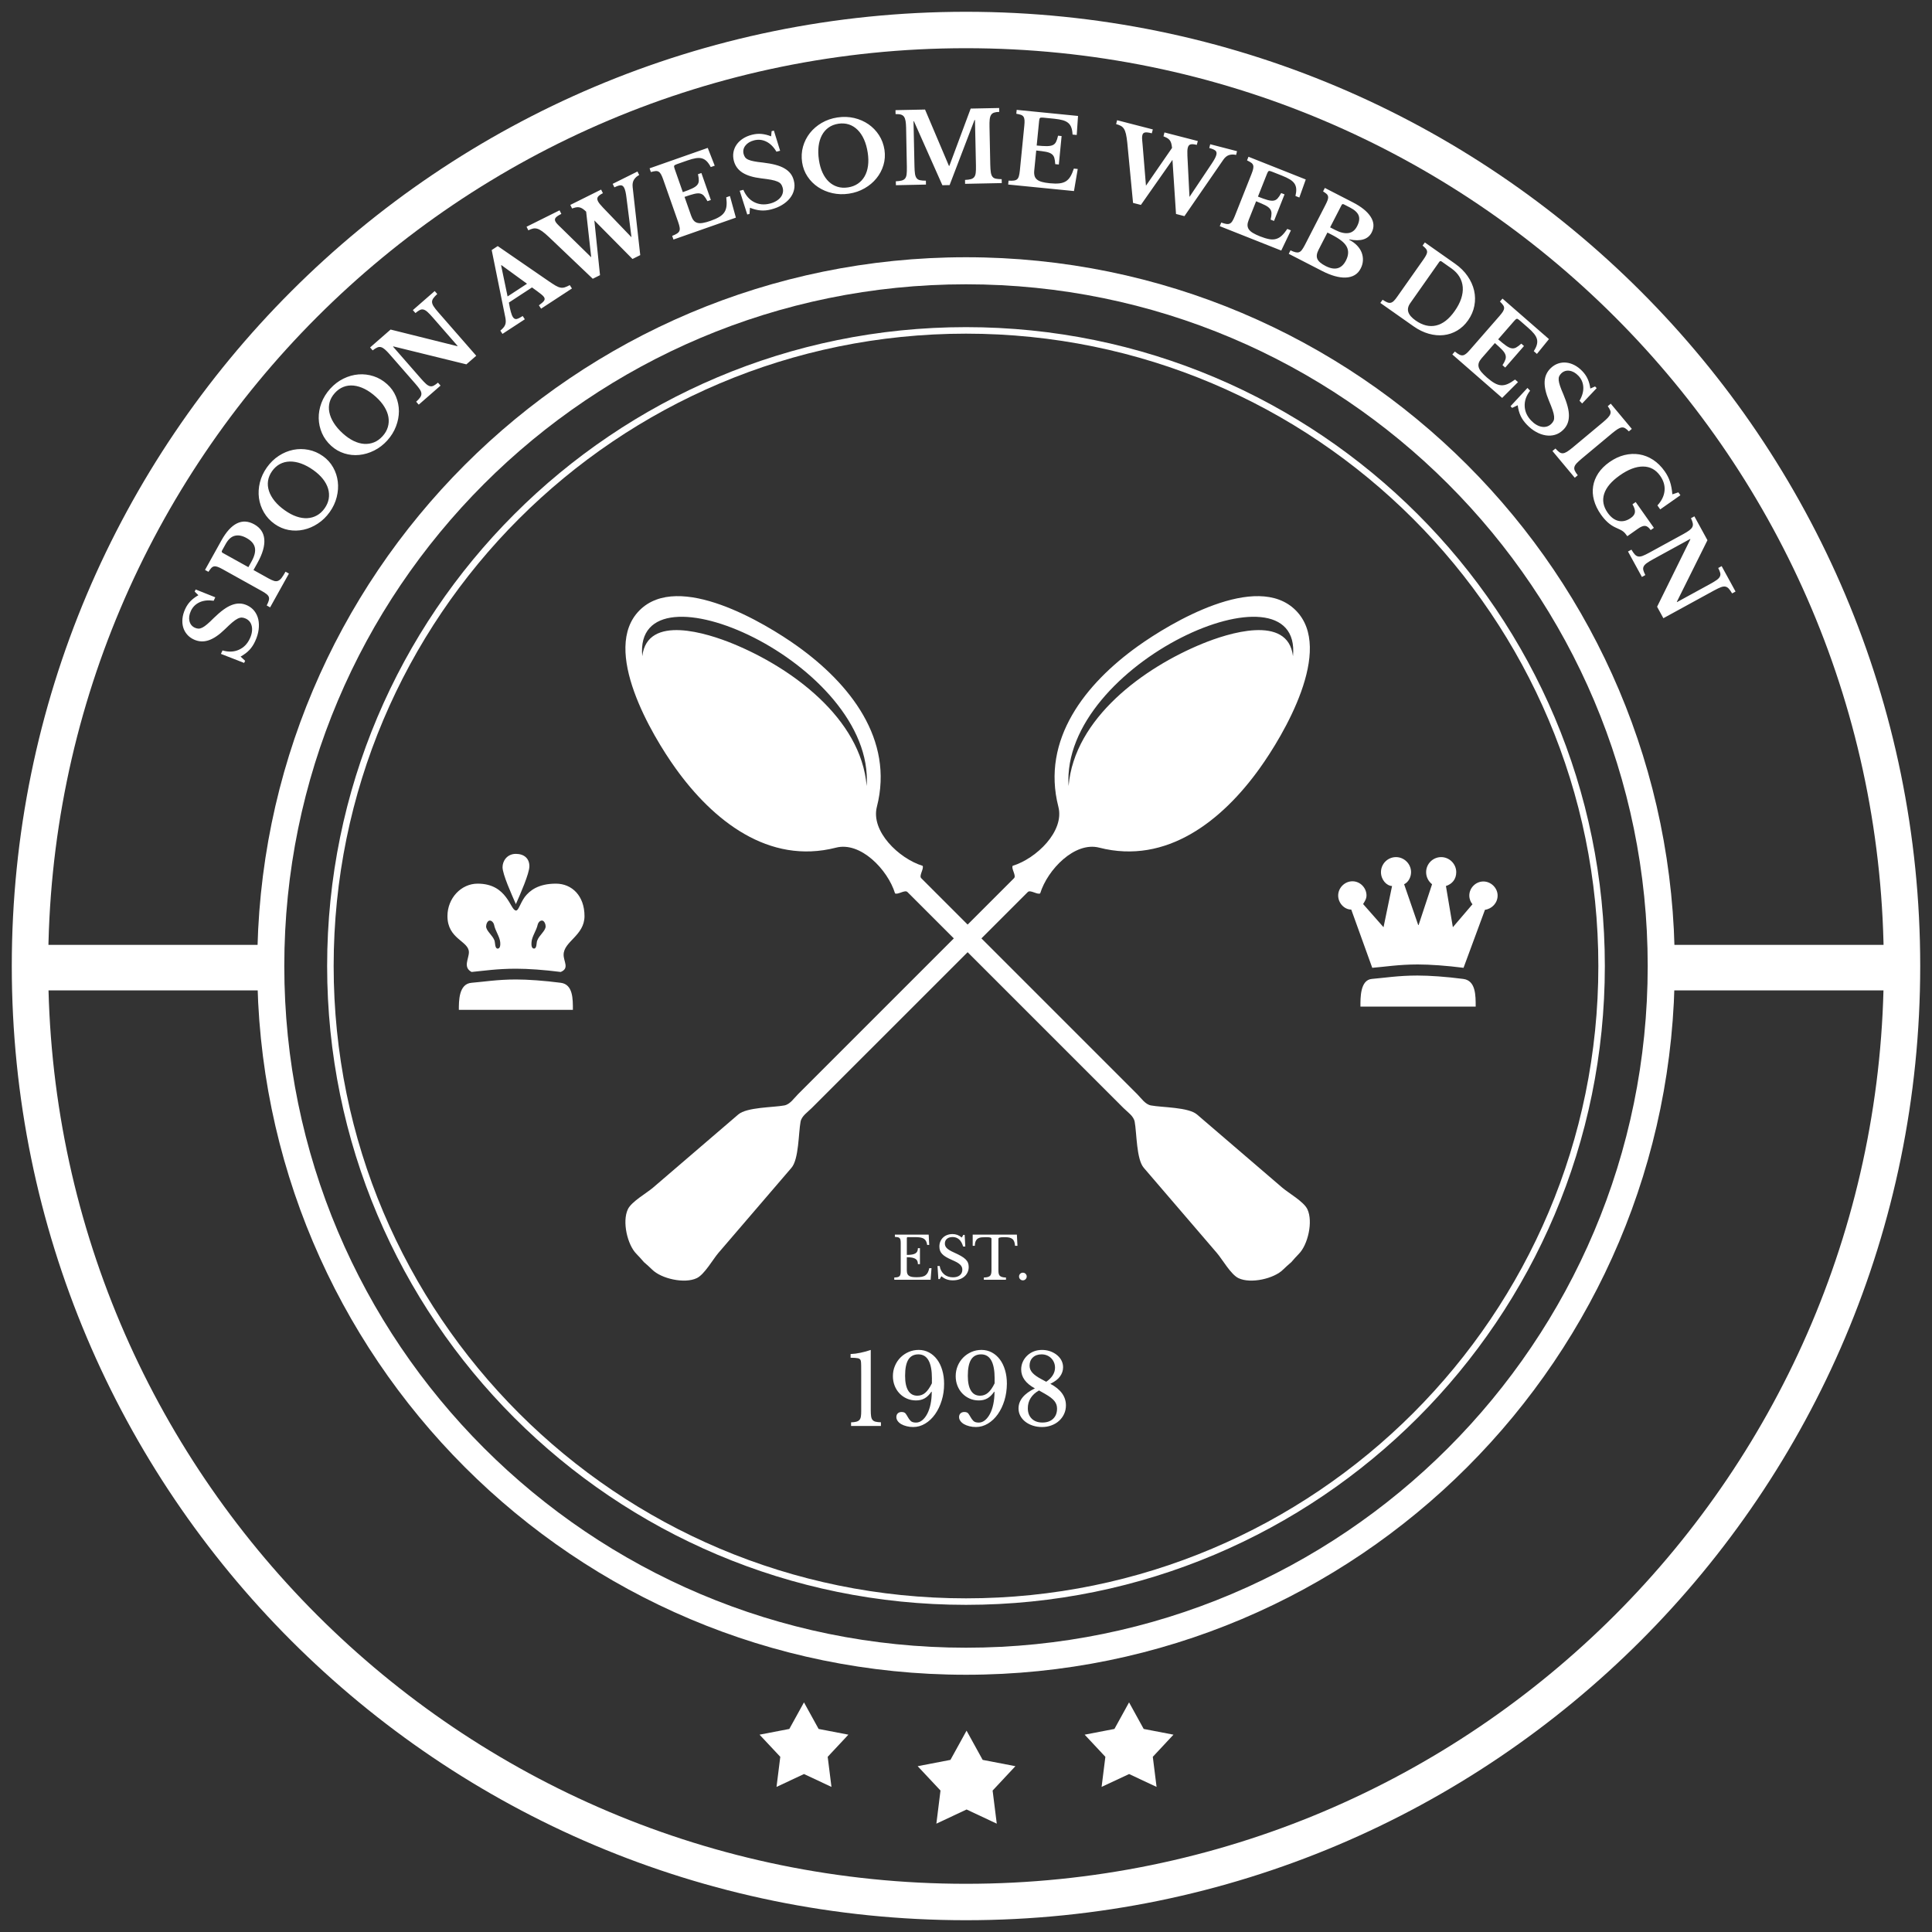 <?xml version="1.0" encoding="utf-8"?>
<!-- Generator: Adobe Illustrator 13.0.0, SVG Export Plug-In . SVG Version: 6.00 Build 14948)  -->
<!DOCTYPE svg PUBLIC "-//W3C//DTD SVG 1.1//EN" "http://www.w3.org/Graphics/SVG/1.1/DTD/svg11.dtd">
<svg version="1.1" id="Calque_1" xmlns="http://www.w3.org/2000/svg" xmlns:xlink="http://www.w3.org/1999/xlink" x="0px" y="0px"
	 width="80px" height="80px" viewBox="0 0 80 80" enable-background="new 0 0 80 80" xml:space="preserve">
<rect x="0" y="0" width="80" height="80" fill="#333333" stroke="none"/>
<g>
	<rect x="1.027" y="39.125" fill-rule="evenodd" clip-rule="evenodd" fill="#FFFFFF" width="9.827" height="1.885"/>
	<rect x="69.28" y="39.125" fill-rule="evenodd" clip-rule="evenodd" fill="#FFFFFF" width="9.827" height="1.885"/>
	<path fill="#FFFFFF" d="M42.467,52.969c-0.03,0.031-0.068,0.047-0.113,0.047c-0.044,0-0.081-0.016-0.111-0.047
		c-0.031-0.03-0.046-0.067-0.046-0.111c0-0.045,0.015-0.083,0.046-0.113c0.03-0.031,0.067-0.046,0.111-0.046
		c0.045,0,0.083,0.015,0.113,0.046c0.031,0.03,0.047,0.068,0.047,0.113C42.514,52.901,42.498,52.938,42.467,52.969z M42.031,51.588
		c-0.005-0.069-0.017-0.127-0.034-0.174s-0.043-0.084-0.076-0.11c-0.033-0.027-0.075-0.046-0.125-0.058
		c-0.05-0.011-0.109-0.017-0.18-0.017c-0.06,0-0.107,0.001-0.144,0.003c-0.037,0.003-0.064,0.008-0.084,0.014
		c-0.02,0.007-0.032,0.015-0.037,0.023c-0.006,0.009-0.009,0.021-0.009,0.035v1.296c0,0.052,0.004,0.097,0.011,0.134
		c0.008,0.037,0.022,0.067,0.044,0.091s0.054,0.041,0.095,0.053c0.041,0.013,0.096,0.02,0.163,0.021v0.093h-0.916v-0.093
		c0.068-0.001,0.123-0.008,0.165-0.021c0.042-0.012,0.074-0.029,0.096-0.053s0.036-0.054,0.043-0.091
		c0.008-0.037,0.012-0.082,0.012-0.134v-1.296c0-0.015-0.003-0.026-0.009-0.035s-0.018-0.017-0.034-0.023
		c-0.017-0.006-0.041-0.011-0.071-0.014c-0.03-0.002-0.071-0.003-0.123-0.003c-0.063,0-0.122,0.002-0.176,0.007
		c-0.055,0.005-0.102,0.02-0.141,0.043c-0.04,0.023-0.072,0.06-0.096,0.107c-0.025,0.049-0.038,0.115-0.039,0.201h-0.089v-0.463
		h1.83l0.024,0.463H42.031z M40.063,52.688c-0.032,0.068-0.077,0.127-0.135,0.175c-0.058,0.049-0.128,0.087-0.208,0.113
		s-0.169,0.04-0.267,0.04c-0.092,0-0.175-0.014-0.249-0.039c-0.073-0.025-0.148-0.069-0.224-0.131l-0.068,0.118h-0.056l-0.036-0.542
		h0.09c0.011,0.072,0.033,0.138,0.064,0.196c0.032,0.058,0.071,0.107,0.119,0.147c0.047,0.041,0.103,0.071,0.165,0.094
		c0.062,0.021,0.129,0.032,0.202,0.032c0.12,0,0.214-0.028,0.284-0.085c0.069-0.057,0.104-0.133,0.104-0.23
		c0-0.04-0.007-0.077-0.021-0.111c-0.014-0.033-0.037-0.066-0.069-0.098c-0.032-0.031-0.076-0.063-0.13-0.094
		c-0.054-0.03-0.123-0.063-0.205-0.099c-0.101-0.044-0.184-0.086-0.252-0.126c-0.068-0.041-0.122-0.083-0.162-0.127
		c-0.041-0.043-0.069-0.09-0.086-0.139c-0.017-0.05-0.025-0.105-0.025-0.168c0-0.075,0.013-0.144,0.04-0.206
		c0.026-0.063,0.064-0.118,0.112-0.164c0.049-0.046,0.106-0.082,0.172-0.106c0.066-0.025,0.139-0.038,0.219-0.038
		c0.071,0,0.137,0.012,0.198,0.034s0.124,0.059,0.187,0.109l0.063-0.109h0.056l0.026,0.482h-0.09
		c-0.039-0.133-0.095-0.231-0.168-0.296c-0.074-0.064-0.162-0.097-0.266-0.097c-0.099,0-0.177,0.024-0.235,0.072
		c-0.058,0.049-0.087,0.114-0.087,0.197c0,0.038,0.006,0.073,0.02,0.104c0.013,0.032,0.034,0.062,0.063,0.09
		c0.029,0.028,0.067,0.057,0.114,0.085s0.105,0.058,0.174,0.089c0.12,0.053,0.219,0.103,0.298,0.148s0.142,0.092,0.189,0.138
		s0.08,0.095,0.1,0.146c0.019,0.05,0.029,0.107,0.029,0.17C40.112,52.546,40.096,52.62,40.063,52.688z M37.57,52.742
		c0.013,0.035,0.035,0.063,0.067,0.085c0.031,0.022,0.073,0.037,0.125,0.047c0.052,0.008,0.116,0.013,0.192,0.013
		c0.085,0,0.158-0.006,0.218-0.018c0.06-0.013,0.11-0.033,0.15-0.063c0.04-0.029,0.072-0.067,0.097-0.115
		c0.024-0.047,0.044-0.106,0.061-0.178h0.092l-0.037,0.478h-1.505v-0.093c0.057-0.001,0.103-0.006,0.137-0.014
		s0.062-0.022,0.081-0.042c0.02-0.019,0.032-0.046,0.039-0.082c0.007-0.035,0.01-0.082,0.01-0.138v-1.129
		c0-0.058-0.002-0.103-0.008-0.138s-0.017-0.062-0.034-0.082c-0.017-0.021-0.042-0.034-0.074-0.042
		c-0.032-0.007-0.074-0.012-0.126-0.015v-0.093h1.4l0.022,0.427h-0.085c-0.01-0.064-0.025-0.117-0.047-0.159
		c-0.022-0.041-0.052-0.073-0.09-0.098s-0.086-0.041-0.144-0.051s-0.128-0.015-0.211-0.015h-0.308c-0.028,0-0.042,0.014-0.042,0.041
		v0.695c0.087,0,0.161-0.005,0.219-0.016c0.059-0.011,0.106-0.027,0.141-0.05c0.035-0.022,0.06-0.051,0.075-0.087
		s0.023-0.078,0.023-0.126h0.085v0.661h-0.085c0-0.048-0.007-0.09-0.021-0.126c-0.014-0.035-0.038-0.064-0.073-0.088
		s-0.082-0.041-0.141-0.054c-0.059-0.012-0.133-0.018-0.224-0.018v0.547C37.55,52.664,37.557,52.708,37.57,52.742z"/>
	<path fill="#FFFFFF" d="M43.644,56.416c-0.028-0.067-0.067-0.126-0.117-0.176s-0.108-0.089-0.176-0.117s-0.142-0.042-0.222-0.042
		c-0.151,0-0.271,0.043-0.362,0.129c-0.09,0.086-0.135,0.199-0.135,0.339c0,0.107,0.039,0.206,0.117,0.293
		c0.078,0.088,0.206,0.179,0.384,0.272l0.189,0.102c0.116-0.078,0.206-0.167,0.269-0.267c0.063-0.1,0.095-0.205,0.095-0.315
		C43.686,56.556,43.672,56.483,43.644,56.416z M42.677,57.892c-0.079,0.125-0.117,0.266-0.117,0.419
		c0,0.183,0.054,0.327,0.163,0.434s0.257,0.159,0.442,0.159s0.333-0.052,0.442-0.155c0.108-0.104,0.163-0.244,0.163-0.422
		c0-0.06-0.009-0.114-0.026-0.165c-0.018-0.052-0.046-0.102-0.084-0.15c-0.039-0.048-0.092-0.097-0.156-0.146
		c-0.064-0.048-0.144-0.099-0.238-0.153l-0.242-0.137C42.87,57.661,42.755,57.767,42.677,57.892z M43.492,57.3
		c0.431,0.229,0.646,0.527,0.646,0.893c0,0.127-0.025,0.245-0.075,0.354c-0.05,0.109-0.119,0.204-0.208,0.285
		s-0.193,0.145-0.315,0.189c-0.121,0.046-0.251,0.069-0.391,0.069c-0.138,0-0.266-0.02-0.385-0.059
		c-0.118-0.039-0.221-0.093-0.309-0.162c-0.087-0.068-0.156-0.149-0.206-0.244c-0.05-0.094-0.074-0.195-0.074-0.303
		c0-0.337,0.226-0.614,0.678-0.832c-0.379-0.205-0.568-0.466-0.568-0.784c0-0.11,0.021-0.215,0.066-0.314
		c0.044-0.1,0.107-0.188,0.191-0.267c0.164-0.15,0.366-0.227,0.606-0.227c0.21,0,0.398,0.057,0.565,0.17
		c0.099,0.07,0.175,0.151,0.228,0.244c0.052,0.094,0.079,0.193,0.079,0.301c0,0.138-0.042,0.264-0.126,0.38
		C43.813,57.109,43.678,57.211,43.492,57.3z M41.186,57.083c0-0.669-0.187-1.002-0.561-1.002c-0.187,0-0.324,0.072-0.414,0.216
		c-0.09,0.144-0.136,0.368-0.136,0.672c0,0.27,0.043,0.475,0.13,0.614c0.085,0.14,0.212,0.21,0.379,0.21
		c0.124,0,0.233-0.04,0.327-0.121c0.095-0.081,0.187-0.211,0.274-0.392V57.083z M41.59,57.993c-0.067,0.217-0.159,0.406-0.274,0.569
		c-0.116,0.163-0.252,0.292-0.408,0.386s-0.321,0.142-0.497,0.142c-0.097,0-0.188-0.011-0.272-0.033
		c-0.085-0.021-0.159-0.05-0.222-0.086c-0.063-0.037-0.113-0.081-0.149-0.132c-0.037-0.051-0.055-0.104-0.055-0.161
		c0-0.064,0.02-0.116,0.059-0.153c0.039-0.038,0.092-0.057,0.16-0.057c0.078,0,0.134,0.022,0.167,0.068
		c0.033,0.046,0.065,0.097,0.095,0.151s0.067,0.105,0.113,0.151c0.046,0.046,0.12,0.068,0.223,0.068
		c0.091,0,0.177-0.032,0.256-0.097s0.148-0.153,0.208-0.267c0.059-0.113,0.105-0.247,0.137-0.401
		c0.032-0.155,0.049-0.324,0.049-0.507l-0.012-0.008c-0.087,0.126-0.18,0.219-0.281,0.276c-0.101,0.058-0.22,0.087-0.356,0.087
		c-0.138,0-0.265-0.026-0.38-0.077s-0.217-0.122-0.303-0.212c-0.086-0.09-0.153-0.196-0.202-0.319
		c-0.048-0.122-0.073-0.255-0.073-0.397c0-0.151,0.028-0.292,0.083-0.424c0.055-0.133,0.131-0.247,0.228-0.346
		c0.097-0.098,0.21-0.175,0.341-0.232c0.13-0.057,0.27-0.085,0.418-0.085c0.153,0,0.295,0.035,0.425,0.104
		c0.129,0.068,0.239,0.165,0.333,0.289c0.093,0.123,0.165,0.271,0.216,0.444c0.051,0.172,0.076,0.36,0.076,0.564
		C41.69,57.546,41.657,57.776,41.59,57.993z M38.589,57.083c0-0.669-0.188-1.002-0.562-1.002c-0.186,0-0.324,0.072-0.414,0.216
		s-0.135,0.368-0.135,0.672c0,0.27,0.043,0.475,0.129,0.614s0.212,0.21,0.379,0.21c0.124,0,0.233-0.04,0.327-0.121
		s0.186-0.211,0.275-0.392V57.083z M38.993,57.993c-0.067,0.217-0.159,0.406-0.274,0.569c-0.116,0.163-0.252,0.292-0.408,0.386
		c-0.156,0.094-0.322,0.142-0.497,0.142c-0.097,0-0.188-0.011-0.272-0.033c-0.085-0.021-0.159-0.05-0.223-0.086
		c-0.063-0.037-0.113-0.081-0.149-0.132c-0.036-0.051-0.054-0.104-0.054-0.161c0-0.064,0.02-0.116,0.059-0.153
		c0.039-0.038,0.092-0.057,0.159-0.057c0.078,0,0.134,0.022,0.168,0.068c0.033,0.046,0.065,0.097,0.095,0.151
		c0.029,0.055,0.067,0.105,0.113,0.151c0.045,0.046,0.12,0.068,0.222,0.068c0.091,0,0.177-0.032,0.256-0.097
		c0.079-0.064,0.148-0.153,0.208-0.267c0.059-0.113,0.105-0.247,0.137-0.401c0.032-0.155,0.048-0.324,0.048-0.507l-0.012-0.008
		c-0.086,0.126-0.18,0.219-0.281,0.276c-0.101,0.058-0.22,0.087-0.357,0.087c-0.138,0-0.264-0.026-0.38-0.077
		s-0.217-0.122-0.303-0.212c-0.086-0.09-0.154-0.196-0.202-0.319c-0.048-0.122-0.073-0.255-0.073-0.397
		c0-0.151,0.027-0.292,0.083-0.424c0.055-0.133,0.131-0.247,0.228-0.346c0.097-0.098,0.211-0.175,0.341-0.232
		c0.13-0.057,0.27-0.085,0.418-0.085c0.153,0,0.295,0.035,0.424,0.104s0.24,0.165,0.333,0.289c0.093,0.123,0.165,0.271,0.216,0.444
		c0.051,0.172,0.077,0.36,0.077,0.564C39.094,57.546,39.061,57.776,38.993,57.993z M35.241,59.049v-0.153
		c0.089-0.002,0.161-0.012,0.216-0.026s0.098-0.039,0.129-0.072c0.031-0.034,0.051-0.081,0.061-0.142s0.014-0.138,0.014-0.232V56.94
		c0-0.156-0.001-0.285-0.002-0.387c-0.001-0.103-0.006-0.17-0.014-0.202c-0.014-0.06-0.054-0.096-0.121-0.109
		s-0.168-0.021-0.303-0.021v-0.153c0.131-0.005,0.271-0.023,0.417-0.055c0.147-0.03,0.286-0.069,0.418-0.115v2.496
		c0,0.105,0.005,0.189,0.015,0.253c0.009,0.063,0.028,0.113,0.059,0.149c0.029,0.036,0.072,0.061,0.127,0.074
		s0.128,0.022,0.22,0.024v0.153H35.241z"/>
	<path fill="#FFFFFF" d="M34.273,72.746l0.156,1.246l-1.137-0.533l-1.138,0.533l0.156-1.246l-0.859-0.917l1.233-0.237l0.607-1.1
		l0.606,1.1l1.233,0.237L34.273,72.746z M41.102,74.143l0.172,1.371l-1.25-0.587l-1.251,0.587l0.171-1.371l-0.945-1.009l1.357-0.261
		l0.667-1.21l0.667,1.21l1.356,0.261L41.102,74.143z M47.735,72.746l0.156,1.246l-1.138-0.533l-1.138,0.533l0.156-1.246
		l-0.858-0.917l1.233-0.237l0.606-1.1l0.606,1.1l1.233,0.237L47.735,72.746z"/>
	<path fill-rule="evenodd" clip-rule="evenodd" fill="#FFFFFF" d="M40,13.816c14.461,0,26.184,11.723,26.184,26.184
		S54.461,66.184,40,66.184S13.816,54.461,13.816,40S25.539,13.816,40,13.816z M40,13.546c14.61,0,26.453,11.844,26.453,26.454
		c0,14.61-11.843,26.453-26.453,26.453C25.39,66.453,13.546,54.61,13.546,40C13.546,25.39,25.39,13.546,40,13.546z"/>
	<path fill-rule="evenodd" clip-rule="evenodd" fill="#FFFFFF" d="M40,11.772c15.59,0,28.228,12.638,28.228,28.228
		S55.59,68.228,40,68.228S11.772,55.59,11.772,40S24.41,11.772,40,11.772z M40,10.652c16.208,0,29.348,13.14,29.348,29.348
		S56.208,69.348,40,69.348S10.652,56.208,10.652,40S23.792,10.652,40,10.652z"/>
	<path fill-rule="evenodd" clip-rule="evenodd" fill="#FFFFFF" d="M40,1.996c20.989,0,38.004,17.015,38.004,38.004
		c0,20.989-17.015,38.004-38.004,38.004C19.011,78.004,1.996,60.989,1.996,40C1.996,19.011,19.011,1.996,40,1.996z M40,0.488
		c21.821,0,39.512,17.69,39.512,39.512c0,21.821-17.69,39.512-39.512,39.512C18.178,79.512,0.488,61.821,0.488,40
		C0.488,18.178,18.178,0.488,40,0.488z"/>
	<path fill="#FFFFFF" d="M19.528,40.695c0.496-0.04,1.064-0.137,1.841-0.137c0.496,0,1.168,0.049,1.849,0.137
		c0.512,0.064,0.504,0.672,0.504,1.12H19C19,41.456,18.992,40.735,19.528,40.695z M20.809,35.909c0-0.256,0.185-0.552,0.552-0.552
		c0.344,0,0.56,0.192,0.56,0.512c0,0.296-0.375,1.152-0.56,1.569C21.193,37.054,20.809,36.205,20.809,35.909z M22.441,38.118
		c-0.096,0-0.16,0.096-0.176,0.168c-0.056,0.255-0.24,0.488-0.256,0.728c-0.008,0.096-0.008,0.264,0.104,0.264
		c0.12,0,0.096-0.24,0.128-0.32c0.072-0.224,0.353-0.408,0.353-0.601C22.594,38.271,22.538,38.118,22.441,38.118z M20.713,39.015
		c-0.024-0.24-0.208-0.473-0.256-0.728c-0.016-0.073-0.088-0.168-0.176-0.168c-0.096,0-0.152,0.152-0.152,0.24
		c0,0.192,0.28,0.376,0.352,0.601c0.024,0.08,0.008,0.32,0.128,0.32C20.721,39.278,20.721,39.11,20.713,39.015z M23.338,39.535
		c0,0.289,0.248,0.56-0.12,0.712c-0.68-0.088-1.353-0.135-1.849-0.135c-0.776,0-1.345,0.087-1.841,0.135
		c-0.368-0.191-0.112-0.552-0.112-0.816c0-0.472-0.888-0.536-0.888-1.497c0-0.744,0.568-1.344,1.249-1.344
		c0.632,0,0.96,0.28,1.168,0.552c0.216,0.28,0.296,0.561,0.424,0.561c0.104,0,0.16-0.28,0.36-0.561
		c0.208-0.272,0.568-0.552,1.289-0.552c0.672,0,1.185,0.512,1.185,1.344C24.202,38.742,23.338,38.982,23.338,39.535z M56.807,40.535
		c0.508-0.042,1.09-0.14,1.886-0.14c0.509,0,1.197,0.049,1.894,0.14c0.525,0.065,0.518,0.688,0.518,1.147h-4.772
		C56.331,41.313,56.322,40.575,56.807,40.535z M61.489,37.673l-0.887,2.402c-0.696-0.09-1.394-0.139-1.894-0.139
		c-0.796,0-1.378,0.099-1.886,0.139l-0.869-2.411c-0.287,0-0.542-0.271-0.542-0.582c0-0.32,0.271-0.59,0.591-0.59
		s0.582,0.271,0.582,0.59c0,0.09-0.024,0.172-0.14,0.353l0.845,0.959l0.353-1.706c-0.229-0.008-0.459-0.262-0.459-0.573
		c0-0.345,0.278-0.624,0.623-0.624c0.336,0,0.623,0.279,0.623,0.624c0,0.188-0.098,0.41-0.287,0.5l0.583,1.689h0.016l0.558-1.689
		c-0.155-0.123-0.246-0.303-0.246-0.5c0-0.345,0.279-0.624,0.623-0.624c0.337,0,0.624,0.279,0.624,0.624
		c0,0.295-0.173,0.492-0.427,0.573l0.287,1.706l0.812-0.951c-0.073-0.082-0.131-0.213-0.131-0.361c0-0.312,0.263-0.582,0.582-0.582
		s0.59,0.271,0.59,0.582C62.013,37.386,61.783,37.632,61.489,37.673z"/>
	<path fill="#FFFFFF" d="M71.723,24.572c-0.05-0.086-0.097-0.152-0.139-0.198c-0.042-0.046-0.088-0.074-0.14-0.084
		s-0.113-0.002-0.185,0.025s-0.161,0.07-0.271,0.129l-2.111,1.155l-0.26-0.475l1.377-2.792l-0.008-0.015l-1.523,0.834
		c-0.118,0.064-0.209,0.12-0.273,0.166c-0.063,0.046-0.107,0.092-0.13,0.14c-0.023,0.048-0.027,0.099-0.013,0.154
		c0.015,0.055,0.042,0.122,0.083,0.201l-0.142,0.078l-0.576-1.053l0.142-0.077c0.05,0.086,0.097,0.152,0.139,0.198
		s0.089,0.074,0.141,0.084c0.051,0.01,0.112,0.002,0.183-0.024c0.069-0.026,0.16-0.069,0.271-0.13l1.425-0.779
		c0.099-0.055,0.178-0.104,0.238-0.149c0.059-0.045,0.101-0.091,0.125-0.137c0.023-0.047,0.029-0.099,0.018-0.156
		c-0.011-0.057-0.036-0.126-0.075-0.209l0.142-0.078l0.541,0.989l-1.267,2.548l0.008,0.014l1.371-0.75
		c0.116-0.063,0.206-0.119,0.271-0.165c0.065-0.047,0.109-0.094,0.132-0.142c0.023-0.048,0.027-0.099,0.013-0.154
		c-0.015-0.055-0.042-0.122-0.082-0.201l0.142-0.077l0.575,1.052L71.723,24.572z M68.746,21.093l-0.116-0.165
		c0.176-0.19,0.274-0.392,0.295-0.606c0.021-0.213-0.04-0.42-0.182-0.621c-0.179-0.253-0.414-0.381-0.707-0.383
		c-0.294-0.002-0.615,0.12-0.965,0.367c-0.344,0.242-0.559,0.496-0.645,0.761c-0.086,0.266-0.038,0.528,0.145,0.788
		c0.133,0.187,0.283,0.299,0.452,0.336c0.17,0.037,0.339-0.004,0.509-0.124c0.102-0.071,0.156-0.15,0.167-0.236
		c0.01-0.086-0.023-0.196-0.102-0.329l0.133-0.093l0.754,1.069l-0.132,0.093c-0.077-0.107-0.152-0.166-0.229-0.174
		c-0.077-0.008-0.177,0.031-0.3,0.118l-0.439,0.309c-0.034-0.048-0.064-0.087-0.091-0.118s-0.056-0.059-0.089-0.083
		c-0.032-0.025-0.073-0.049-0.123-0.073c-0.05-0.024-0.113-0.054-0.19-0.088c-0.219-0.1-0.417-0.276-0.596-0.529
		c-0.14-0.198-0.236-0.397-0.291-0.598c-0.055-0.201-0.066-0.395-0.035-0.583c0.03-0.188,0.102-0.367,0.214-0.537
		c0.112-0.169,0.266-0.323,0.46-0.459c0.199-0.141,0.406-0.238,0.617-0.291c0.212-0.052,0.419-0.062,0.62-0.029
		c0.201,0.033,0.391,0.107,0.571,0.225c0.18,0.117,0.339,0.274,0.479,0.473c0.097,0.136,0.169,0.279,0.219,0.429
		s0.083,0.326,0.1,0.527l0.249-0.082l0.084,0.119L68.746,21.093z M67.447,17.863c-0.058-0.061-0.109-0.105-0.154-0.132
		c-0.046-0.027-0.094-0.037-0.144-0.03c-0.051,0.007-0.107,0.031-0.17,0.071c-0.063,0.041-0.138,0.097-0.225,0.169l-1.247,1.04
		c-0.097,0.081-0.171,0.149-0.222,0.204s-0.082,0.107-0.093,0.156c-0.012,0.05-0.005,0.101,0.019,0.152
		c0.024,0.052,0.064,0.114,0.121,0.186l-0.124,0.104l-0.924-1.107l0.124-0.104c0.062,0.069,0.114,0.12,0.161,0.152
		c0.047,0.033,0.095,0.048,0.146,0.045c0.05-0.003,0.106-0.024,0.171-0.063c0.063-0.039,0.144-0.1,0.241-0.18l1.246-1.04
		c0.087-0.073,0.155-0.136,0.207-0.191c0.051-0.055,0.084-0.106,0.1-0.154c0.017-0.048,0.015-0.097-0.004-0.146
		c-0.019-0.05-0.053-0.108-0.102-0.176l0.124-0.104l0.872,1.045L67.447,17.863z M65.513,16.708l-0.108-0.114
		c0.114-0.199,0.166-0.389,0.156-0.569c-0.011-0.18-0.078-0.335-0.203-0.465c-0.115-0.121-0.238-0.19-0.37-0.208
		c-0.13-0.018-0.242,0.018-0.336,0.106c-0.041,0.04-0.071,0.081-0.09,0.125c-0.02,0.044-0.025,0.099-0.02,0.164
		c0.007,0.065,0.025,0.144,0.057,0.237c0.031,0.093,0.077,0.207,0.137,0.344c0.078,0.187,0.137,0.354,0.175,0.5
		c0.039,0.147,0.057,0.281,0.055,0.401c-0.003,0.12-0.024,0.227-0.064,0.321s-0.101,0.181-0.183,0.259
		c-0.099,0.095-0.21,0.161-0.332,0.196c-0.123,0.036-0.25,0.042-0.382,0.022c-0.132-0.021-0.266-0.068-0.4-0.143
		c-0.135-0.074-0.263-0.175-0.386-0.304c-0.112-0.117-0.196-0.237-0.254-0.361c-0.058-0.125-0.098-0.271-0.12-0.438l-0.231,0.109
		l-0.066-0.07l0.701-0.756l0.109,0.114c-0.159,0.204-0.233,0.417-0.224,0.639s0.099,0.422,0.269,0.599
		c0.069,0.072,0.141,0.13,0.216,0.173c0.075,0.043,0.149,0.072,0.223,0.083c0.073,0.012,0.143,0.009,0.209-0.01
		c0.065-0.019,0.126-0.054,0.181-0.106c0.046-0.045,0.08-0.091,0.1-0.138c0.021-0.047,0.026-0.107,0.02-0.178
		c-0.007-0.072-0.028-0.159-0.063-0.262c-0.035-0.103-0.085-0.23-0.15-0.384c-0.131-0.311-0.19-0.577-0.179-0.796
		s0.096-0.405,0.254-0.556c0.091-0.087,0.191-0.15,0.301-0.188s0.221-0.051,0.336-0.04s0.23,0.046,0.345,0.106
		c0.115,0.06,0.224,0.143,0.326,0.25c0.095,0.099,0.169,0.207,0.222,0.325c0.053,0.117,0.089,0.249,0.108,0.394l0.196-0.087
		l0.067,0.07L65.513,16.708z M63.641,14.655l-0.131-0.114c0.062-0.096,0.104-0.183,0.126-0.262c0.022-0.079,0.025-0.156,0.008-0.229
		c-0.018-0.074-0.058-0.15-0.12-0.228s-0.148-0.164-0.256-0.257l-0.344-0.3c-0.053-0.046-0.091-0.068-0.114-0.065
		c-0.024,0.002-0.057,0.028-0.1,0.077l-0.674,0.773c0.13,0.113,0.238,0.2,0.324,0.261s0.162,0.098,0.228,0.11
		s0.129,0.003,0.189-0.03c0.062-0.033,0.133-0.086,0.216-0.161l0.112,0.098l-0.777,0.892l-0.113-0.098
		c0.06-0.092,0.1-0.171,0.121-0.237c0.022-0.066,0.022-0.132,0-0.196c-0.022-0.064-0.068-0.133-0.139-0.207
		c-0.07-0.073-0.169-0.166-0.297-0.277l-0.547,0.627c-0.056,0.065-0.096,0.127-0.117,0.187s-0.024,0.121-0.007,0.184
		c0.016,0.063,0.053,0.129,0.11,0.199c0.058,0.069,0.135,0.146,0.232,0.231c0.115,0.101,0.221,0.178,0.314,0.231
		c0.095,0.054,0.186,0.083,0.273,0.089c0.089,0.005,0.179-0.012,0.271-0.052c0.092-0.04,0.193-0.101,0.307-0.185l0.121,0.106
		l-0.656,0.655l-2.063-1.799l0.105-0.122c0.068,0.057,0.129,0.098,0.181,0.125c0.051,0.027,0.099,0.038,0.143,0.033
		s0.089-0.026,0.136-0.063s0.102-0.092,0.163-0.163l1.227-1.406c0.062-0.071,0.108-0.132,0.14-0.182
		c0.03-0.05,0.047-0.096,0.049-0.139s-0.012-0.085-0.042-0.127c-0.029-0.042-0.073-0.091-0.13-0.148l0.105-0.122l1.924,1.677
		L63.641,14.655z M60.569,11.886c-0.013-0.152-0.058-0.292-0.135-0.423c-0.078-0.13-0.188-0.245-0.328-0.345l-0.413-0.291
		c-0.037-0.026-0.069-0.021-0.096,0.017l-1.201,1.708c-0.09,0.127-0.117,0.25-0.081,0.367c0.036,0.118,0.136,0.234,0.301,0.351
		c0.289,0.203,0.572,0.272,0.85,0.208c0.277-0.064,0.533-0.263,0.768-0.596c0.124-0.176,0.214-0.348,0.27-0.516
		C60.559,12.198,60.581,12.038,60.569,11.886z M61.05,12.662c-0.04,0.212-0.127,0.413-0.26,0.602
		c-0.127,0.181-0.278,0.322-0.452,0.425c-0.175,0.103-0.361,0.165-0.56,0.187c-0.197,0.022-0.403,0.003-0.617-0.057
		c-0.213-0.06-0.422-0.162-0.626-0.305l-1.378-0.97l0.093-0.132c0.074,0.049,0.138,0.084,0.189,0.106
		c0.052,0.022,0.101,0.028,0.146,0.019c0.044-0.01,0.088-0.035,0.13-0.077c0.042-0.041,0.091-0.101,0.146-0.181l1.075-1.526
		c0.054-0.077,0.094-0.141,0.12-0.193c0.027-0.052,0.039-0.1,0.037-0.143c-0.003-0.043-0.021-0.083-0.052-0.12
		s-0.076-0.079-0.135-0.127L59,10.039l1.255,0.883c0.211,0.149,0.383,0.319,0.515,0.511c0.132,0.191,0.222,0.391,0.27,0.599
		C61.087,12.24,61.091,12.45,61.05,12.662z M56.259,8.925c-0.046-0.122-0.165-0.232-0.356-0.331l-0.255-0.131
		c-0.044-0.022-0.076-0.013-0.096,0.028l-0.475,0.923l0.212,0.109c0.107,0.055,0.206,0.093,0.295,0.113
		c0.09,0.021,0.172,0.025,0.247,0.015c0.155-0.02,0.276-0.114,0.362-0.281C56.283,9.195,56.305,9.047,56.259,8.925z M54.966,9.629
		l-0.369,0.718c-0.076,0.148-0.092,0.274-0.048,0.375c0.045,0.102,0.157,0.198,0.337,0.291c0.385,0.198,0.667,0.124,0.846-0.224
		c0.109-0.213,0.12-0.405,0.032-0.574c-0.047-0.087-0.121-0.171-0.224-0.251s-0.236-0.162-0.401-0.247L54.966,9.629z M56.798,9.626
		c-0.146,0.285-0.455,0.381-0.925,0.288l-0.008,0.014c0.132,0.068,0.241,0.147,0.329,0.239c0.088,0.092,0.151,0.19,0.191,0.296
		c0.039,0.105,0.056,0.214,0.05,0.326c-0.006,0.112-0.036,0.222-0.092,0.329c-0.063,0.123-0.146,0.214-0.252,0.275
		c-0.105,0.061-0.229,0.094-0.372,0.1c-0.274,0.01-0.599-0.081-0.972-0.272l-1.383-0.711l0.073-0.144
		c0.083,0.04,0.151,0.066,0.207,0.079s0.104,0.013,0.146-0.002c0.042-0.015,0.082-0.046,0.118-0.094s0.076-0.113,0.12-0.197
		l0.853-1.66c0.043-0.083,0.074-0.153,0.094-0.208s0.025-0.104,0.018-0.145s-0.027-0.078-0.062-0.109
		c-0.034-0.031-0.082-0.065-0.145-0.104l0.073-0.144l1.153,0.593c0.362,0.186,0.61,0.387,0.746,0.604
		C56.896,9.195,56.908,9.411,56.798,9.626z M53.803,8.179l-0.161-0.064c0.026-0.111,0.037-0.207,0.032-0.289
		c-0.005-0.082-0.028-0.154-0.069-0.219c-0.042-0.064-0.104-0.122-0.189-0.175c-0.085-0.052-0.193-0.105-0.326-0.157l-0.425-0.168
		C52.6,7.08,52.557,7.072,52.535,7.083s-0.045,0.045-0.068,0.105l-0.378,0.953c0.16,0.064,0.291,0.11,0.393,0.139
		c0.102,0.028,0.185,0.038,0.251,0.028c0.066-0.01,0.123-0.04,0.169-0.091c0.047-0.051,0.097-0.125,0.149-0.223l0.139,0.055
		l-0.436,1.1l-0.14-0.055c0.025-0.106,0.037-0.194,0.036-0.264c-0.002-0.07-0.023-0.131-0.066-0.185
		c-0.042-0.053-0.109-0.103-0.199-0.148s-0.215-0.1-0.372-0.163l-0.307,0.773c-0.032,0.08-0.049,0.151-0.049,0.215
		c0,0.063,0.018,0.122,0.054,0.175c0.037,0.054,0.094,0.104,0.171,0.15s0.176,0.094,0.296,0.141
		c0.143,0.057,0.268,0.094,0.375,0.114c0.106,0.02,0.202,0.017,0.287-0.008c0.085-0.024,0.164-0.07,0.237-0.138
		c0.073-0.068,0.148-0.161,0.228-0.277l0.149,0.06l-0.4,0.836l-2.546-1.01l0.061-0.15c0.083,0.03,0.153,0.049,0.211,0.058
		s0.105,0.003,0.146-0.016c0.039-0.02,0.075-0.054,0.106-0.105c0.032-0.051,0.065-0.12,0.1-0.208l0.688-1.734
		c0.035-0.088,0.059-0.161,0.071-0.218s0.013-0.106,0-0.148c-0.013-0.041-0.039-0.076-0.082-0.106
		c-0.041-0.03-0.099-0.062-0.172-0.097l0.06-0.15l2.372,0.941L53.803,8.179z M51.184,6.416c-0.1-0.025-0.194-0.024-0.287,0.003
		c-0.092,0.028-0.173,0.094-0.244,0.198L49.045,8.95l-0.349-0.09l-0.147-2.24l-1.307,1.865l-0.325-0.083l-0.239-2.498
		c-0.016-0.146-0.034-0.264-0.055-0.356c-0.021-0.091-0.05-0.164-0.085-0.218c-0.036-0.054-0.081-0.094-0.132-0.121
		s-0.114-0.05-0.19-0.07l0.041-0.161l1.479,0.381L47.694,5.52c-0.133-0.035-0.228-0.046-0.283-0.034
		c-0.057,0.012-0.092,0.046-0.106,0.104c-0.005,0.021-0.01,0.042-0.012,0.062c-0.003,0.021-0.003,0.044-0.002,0.071
		c0.002,0.026,0.004,0.06,0.006,0.099c0.003,0.04,0.007,0.089,0.014,0.15l0.141,1.717l1.08-1.565
		c-0.008-0.077-0.02-0.141-0.034-0.192c-0.015-0.051-0.036-0.094-0.064-0.129s-0.063-0.064-0.105-0.088
		c-0.04-0.023-0.092-0.046-0.152-0.07l0.041-0.161l1.381,0.356L49.556,6c-0.109-0.029-0.194-0.036-0.253-0.022
		c-0.06,0.014-0.099,0.06-0.119,0.138c-0.011,0.039-0.016,0.086-0.018,0.142s-0.001,0.119,0.002,0.192l0.086,1.703l0.918-1.373
		c0.107-0.159,0.173-0.281,0.194-0.367c0.021-0.081,0.007-0.141-0.043-0.18c-0.05-0.04-0.133-0.074-0.25-0.104l0.04-0.156
		l1.11,0.287L51.184,6.416z M44.585,5.589l-0.173-0.017c-0.005-0.114-0.021-0.21-0.049-0.287c-0.027-0.077-0.069-0.141-0.127-0.191
		c-0.057-0.05-0.134-0.089-0.229-0.116c-0.097-0.027-0.215-0.048-0.357-0.062l-0.454-0.045c-0.069-0.007-0.113-0.002-0.131,0.014
		c-0.019,0.016-0.03,0.056-0.037,0.12l-0.101,1.021c0.171,0.017,0.31,0.025,0.415,0.025c0.105,0,0.189-0.015,0.25-0.042
		c0.061-0.028,0.106-0.073,0.137-0.135c0.031-0.062,0.059-0.147,0.083-0.255l0.147,0.015l-0.115,1.178l-0.149-0.015
		c-0.006-0.108-0.019-0.196-0.039-0.264c-0.021-0.067-0.058-0.12-0.114-0.159c-0.055-0.04-0.133-0.069-0.232-0.088
		c-0.1-0.019-0.233-0.037-0.402-0.054l-0.082,0.828c-0.009,0.086-0.004,0.16,0.013,0.221c0.017,0.062,0.05,0.112,0.101,0.154
		c0.05,0.042,0.118,0.074,0.205,0.098s0.194,0.042,0.323,0.055c0.153,0.015,0.283,0.017,0.392,0.006
		c0.107-0.011,0.199-0.04,0.274-0.086c0.074-0.047,0.138-0.113,0.189-0.198s0.099-0.195,0.143-0.329l0.161,0.016l-0.156,0.914
		l-2.725-0.27l0.016-0.161c0.089,0.006,0.162,0.005,0.22-0.003c0.058-0.008,0.103-0.026,0.136-0.055
		c0.032-0.03,0.057-0.073,0.073-0.131s0.029-0.134,0.039-0.228l0.184-1.857c0.01-0.094,0.013-0.17,0.009-0.229
		s-0.018-0.106-0.041-0.142c-0.023-0.036-0.06-0.063-0.107-0.08c-0.049-0.017-0.112-0.032-0.192-0.045l0.016-0.161l2.54,0.252
		L44.585,5.589z M41.028,7.137c0.012,0.078,0.034,0.138,0.068,0.18c0.032,0.043,0.079,0.07,0.141,0.082
		c0.061,0.012,0.141,0.019,0.241,0.02l0.003,0.162l-1.519,0.031L39.96,7.45c0.099-0.004,0.179-0.015,0.239-0.031
		c0.061-0.017,0.107-0.045,0.14-0.086c0.033-0.041,0.054-0.099,0.063-0.173c0.009-0.074,0.013-0.174,0.01-0.301l-0.04-1.89l-0.02,0
		l-1.031,2.695l-0.299,0.006l-1.178-2.65l-0.017,0l0.039,1.861c0.003,0.135,0.01,0.241,0.022,0.319s0.036,0.138,0.069,0.18
		c0.033,0.042,0.08,0.07,0.141,0.082c0.061,0.013,0.142,0.019,0.241,0.019l0.003,0.162l-1.244,0.026l-0.004-0.162
		c0.1-0.004,0.18-0.015,0.242-0.031c0.062-0.016,0.109-0.045,0.142-0.086c0.032-0.041,0.054-0.099,0.063-0.173
		c0.009-0.074,0.012-0.174,0.01-0.301L37.52,5.295c-0.002-0.113-0.01-0.207-0.022-0.282c-0.013-0.075-0.034-0.135-0.064-0.178
		c-0.031-0.044-0.074-0.074-0.129-0.09c-0.056-0.017-0.129-0.023-0.221-0.021L37.08,4.561l1.224-0.025l0.99,2.334l0.016,0
		l0.884-2.374l1.179-0.024l0.004,0.161c-0.089,0.002-0.161,0.012-0.216,0.031c-0.055,0.019-0.097,0.051-0.125,0.098
		c-0.029,0.046-0.047,0.109-0.055,0.188c-0.008,0.08-0.011,0.18-0.008,0.301l0.032,1.567C41.008,6.953,41.016,7.059,41.028,7.137z
		 M35.931,6.325c-0.031-0.208-0.083-0.391-0.154-0.551c-0.071-0.159-0.16-0.292-0.266-0.397c-0.106-0.105-0.226-0.18-0.361-0.224
		c-0.134-0.043-0.279-0.053-0.433-0.03C34.56,5.147,34.424,5.2,34.31,5.281c-0.115,0.082-0.207,0.188-0.277,0.319
		c-0.07,0.132-0.116,0.285-0.137,0.458c-0.021,0.173-0.017,0.364,0.015,0.572c0.029,0.197,0.08,0.372,0.15,0.523
		c0.07,0.151,0.158,0.276,0.262,0.373s0.223,0.167,0.356,0.208c0.133,0.041,0.277,0.05,0.435,0.026
		c0.154-0.023,0.29-0.074,0.406-0.153s0.21-0.18,0.281-0.304s0.118-0.268,0.141-0.434C35.964,6.704,35.961,6.522,35.931,6.325z
		 M36.582,6.836c-0.061,0.203-0.157,0.385-0.29,0.548c-0.132,0.163-0.295,0.301-0.491,0.413c-0.195,0.112-0.411,0.187-0.648,0.222
		c-0.237,0.036-0.465,0.028-0.685-0.021c-0.22-0.05-0.417-0.133-0.593-0.25c-0.175-0.117-0.321-0.263-0.438-0.439
		c-0.117-0.176-0.191-0.372-0.223-0.587c-0.034-0.227-0.021-0.443,0.037-0.651c0.059-0.208,0.154-0.395,0.285-0.562
		c0.132-0.167,0.295-0.307,0.49-0.421s0.413-0.189,0.652-0.225c0.24-0.036,0.47-0.028,0.69,0.023
		c0.22,0.051,0.417,0.138,0.592,0.258c0.175,0.121,0.321,0.272,0.438,0.453c0.117,0.181,0.192,0.385,0.227,0.611
		C36.656,6.425,36.642,6.634,36.582,6.836z M32.878,7.864c-0.029,0.124-0.086,0.239-0.169,0.343
		c-0.083,0.104-0.19,0.197-0.321,0.277c-0.131,0.081-0.282,0.143-0.454,0.187c-0.157,0.04-0.303,0.054-0.439,0.042
		c-0.136-0.011-0.283-0.048-0.441-0.11l-0.018,0.255l-0.094,0.024l-0.313-0.983l0.152-0.039c0.1,0.238,0.249,0.408,0.446,0.509
		c0.198,0.101,0.416,0.121,0.653,0.061c0.097-0.024,0.182-0.059,0.257-0.103c0.075-0.044,0.135-0.095,0.182-0.152
		c0.047-0.058,0.078-0.12,0.094-0.187c0.017-0.067,0.016-0.137-0.003-0.21c-0.016-0.063-0.04-0.114-0.071-0.155
		c-0.031-0.041-0.08-0.076-0.146-0.104c-0.065-0.029-0.152-0.054-0.258-0.074c-0.106-0.02-0.243-0.04-0.409-0.059
		c-0.335-0.04-0.595-0.118-0.781-0.237c-0.186-0.118-0.305-0.283-0.359-0.494c-0.031-0.123-0.036-0.241-0.015-0.355
		c0.021-0.114,0.064-0.218,0.131-0.313c0.066-0.095,0.153-0.177,0.262-0.248s0.234-0.124,0.378-0.16
		c0.133-0.034,0.264-0.045,0.392-0.033c0.127,0.012,0.26,0.045,0.396,0.099l0.021-0.214l0.094-0.023l0.258,0.834l-0.152,0.039
		c-0.117-0.198-0.257-0.337-0.419-0.417s-0.33-0.097-0.505-0.053c-0.162,0.041-0.283,0.115-0.363,0.219
		c-0.081,0.105-0.105,0.221-0.073,0.346c0.014,0.054,0.036,0.101,0.064,0.14c0.029,0.038,0.074,0.071,0.133,0.097
		s0.138,0.049,0.234,0.067c0.096,0.019,0.219,0.036,0.367,0.051c0.201,0.024,0.375,0.055,0.522,0.094
		c0.147,0.039,0.273,0.089,0.375,0.15c0.104,0.061,0.186,0.132,0.249,0.213c0.063,0.082,0.107,0.177,0.135,0.287
		C32.906,7.611,32.908,7.74,32.878,7.864z M27.887,9.919l-0.054-0.152c0.083-0.032,0.149-0.063,0.198-0.095
		c0.049-0.031,0.082-0.067,0.1-0.107c0.017-0.041,0.021-0.09,0.011-0.15c-0.009-0.059-0.03-0.133-0.061-0.222l-0.619-1.761
		c-0.031-0.089-0.061-0.159-0.089-0.21c-0.028-0.052-0.061-0.089-0.097-0.111c-0.037-0.023-0.081-0.032-0.131-0.027
		c-0.051,0.005-0.116,0.019-0.194,0.04L26.898,6.97l2.408-0.846l0.289,0.737l-0.164,0.057c-0.053-0.101-0.108-0.181-0.166-0.239
		c-0.058-0.059-0.123-0.098-0.196-0.12c-0.073-0.021-0.159-0.024-0.258-0.008c-0.098,0.016-0.215,0.047-0.35,0.095l-0.431,0.151
		c-0.066,0.023-0.104,0.046-0.113,0.067c-0.01,0.022-0.004,0.063,0.018,0.125l0.339,0.968c0.163-0.057,0.292-0.108,0.387-0.153
		c0.096-0.045,0.165-0.093,0.208-0.144c0.043-0.051,0.066-0.111,0.067-0.18c0.001-0.069-0.01-0.158-0.034-0.267l0.141-0.049
		l0.392,1.117l-0.141,0.049c-0.051-0.096-0.1-0.17-0.147-0.223c-0.046-0.052-0.104-0.084-0.171-0.096
		C28.914,8,28.832,8.007,28.733,8.032c-0.099,0.024-0.228,0.065-0.388,0.121l0.276,0.785c0.029,0.082,0.063,0.146,0.105,0.194
		c0.041,0.049,0.093,0.081,0.156,0.097c0.063,0.017,0.139,0.017,0.228,0.001c0.089-0.015,0.194-0.044,0.316-0.087
		c0.145-0.051,0.264-0.104,0.357-0.16s0.164-0.12,0.212-0.194c0.048-0.074,0.078-0.161,0.088-0.26c0.011-0.1,0.007-0.219-0.01-0.358
		l0.152-0.054l0.246,0.895L27.887,9.919z M26.253,7.438c-0.051,0.081-0.07,0.185-0.056,0.31l0.314,2.816l-0.321,0.16l-1.579-1.596
		l0.234,2.266l-0.3,0.149l-1.817-1.73c-0.106-0.1-0.198-0.178-0.274-0.233s-0.145-0.092-0.208-0.109s-0.122-0.019-0.179-0.006
		c-0.057,0.013-0.12,0.038-0.19,0.072l-0.074-0.148l1.367-0.68l0.074,0.148c-0.123,0.061-0.201,0.114-0.236,0.16
		c-0.035,0.045-0.039,0.095-0.012,0.148c0.01,0.019,0.02,0.037,0.032,0.054c0.011,0.017,0.026,0.035,0.045,0.054
		c0.019,0.019,0.042,0.043,0.069,0.071c0.028,0.029,0.063,0.063,0.108,0.104l1.231,1.205l-0.21-1.89
		c-0.056-0.053-0.107-0.094-0.151-0.123c-0.044-0.029-0.089-0.047-0.134-0.055c-0.044-0.008-0.09-0.007-0.136,0.002
		c-0.046,0.009-0.1,0.025-0.161,0.046l-0.074-0.148l1.276-0.635L24.965,8c-0.102,0.05-0.17,0.1-0.205,0.149
		c-0.036,0.049-0.036,0.11,0,0.183c0.018,0.036,0.044,0.076,0.079,0.118c0.035,0.043,0.078,0.091,0.128,0.144l1.181,1.23
		l-0.207-1.638c-0.022-0.19-0.053-0.325-0.093-0.405c-0.037-0.075-0.087-0.11-0.15-0.108c-0.063,0.003-0.149,0.031-0.257,0.085
		l-0.072-0.145l1.027-0.511l0.072,0.145C26.376,7.293,26.305,7.356,26.253,7.438z M20.764,10.979l-0.014,0.009l0.268,1.287
		l0.805-0.526L20.764,10.979z M22.406,12.781l-0.091-0.138c0.105-0.075,0.176-0.138,0.211-0.187s0.036-0.101,0-0.155
		c-0.021-0.031-0.055-0.066-0.103-0.106c-0.048-0.039-0.109-0.086-0.184-0.141l-0.21-0.152l-0.957,0.626
		c0.05,0.308,0.105,0.508,0.166,0.601c0.044,0.068,0.098,0.094,0.16,0.079s0.145-0.056,0.246-0.122l0.088,0.135l-0.926,0.605
		l-0.088-0.135c0.05-0.042,0.09-0.082,0.123-0.119s0.057-0.076,0.074-0.116s0.026-0.084,0.027-0.131
		c0.001-0.047-0.003-0.102-0.014-0.162l-0.568-2.809l0.25-0.164l2.099,1.445c0.122,0.084,0.221,0.147,0.296,0.192
		c0.076,0.044,0.144,0.071,0.204,0.082c0.06,0.011,0.119,0.007,0.176-0.011s0.126-0.049,0.208-0.092l0.09,0.139L22.406,12.781z
		 M18.137,12.918l1.583,1.813l-0.408,0.356l-3.024-0.743l-0.012,0.011l1.143,1.308c0.088,0.102,0.162,0.178,0.22,0.231
		s0.114,0.085,0.165,0.097c0.052,0.012,0.103,0.005,0.153-0.021c0.05-0.026,0.11-0.068,0.179-0.125l0.106,0.122l-0.903,0.789
		l-0.106-0.122c0.073-0.067,0.128-0.126,0.164-0.178c0.036-0.051,0.054-0.103,0.052-0.155c-0.001-0.053-0.022-0.11-0.063-0.173
		c-0.041-0.063-0.103-0.142-0.186-0.237l-1.068-1.223c-0.074-0.085-0.14-0.152-0.197-0.201c-0.057-0.049-0.11-0.08-0.161-0.093
		c-0.05-0.013-0.103-0.008-0.155,0.016c-0.053,0.023-0.116,0.063-0.188,0.119l-0.106-0.122l0.849-0.741l2.762,0.688l0.012-0.011
		l-1.028-1.177c-0.086-0.1-0.16-0.176-0.219-0.229c-0.059-0.054-0.115-0.086-0.167-0.099s-0.103-0.005-0.153,0.021
		c-0.05,0.026-0.11,0.067-0.179,0.124l-0.106-0.122l0.904-0.789l0.106,0.122c-0.073,0.067-0.128,0.127-0.164,0.178
		c-0.036,0.051-0.054,0.103-0.052,0.155s0.023,0.111,0.064,0.175C17.994,12.746,18.056,12.825,18.137,12.918z M16.084,17.273
		c-0.023-0.141-0.079-0.282-0.166-0.425c-0.087-0.143-0.205-0.281-0.352-0.414c-0.156-0.142-0.312-0.251-0.468-0.329
		c-0.156-0.078-0.309-0.124-0.457-0.139s-0.289,0.003-0.42,0.055c-0.132,0.052-0.25,0.135-0.355,0.251
		c-0.106,0.118-0.179,0.244-0.216,0.379s-0.042,0.276-0.012,0.422s0.09,0.293,0.184,0.441c0.093,0.148,0.217,0.292,0.373,0.433
		c0.148,0.134,0.297,0.237,0.447,0.31c0.15,0.073,0.297,0.114,0.439,0.123c0.143,0.009,0.279-0.013,0.407-0.064
		c0.129-0.052,0.247-0.137,0.354-0.255c0.105-0.116,0.177-0.241,0.217-0.375C16.099,17.552,16.107,17.415,16.084,17.273z
		 M16.397,17.656c-0.08,0.211-0.201,0.405-0.361,0.583c-0.161,0.178-0.342,0.316-0.544,0.417c-0.202,0.101-0.407,0.161-0.617,0.182
		c-0.209,0.021-0.415,0-0.616-0.063c-0.201-0.063-0.383-0.167-0.544-0.313c-0.169-0.154-0.297-0.329-0.383-0.527
		c-0.086-0.198-0.131-0.403-0.135-0.615s0.034-0.424,0.113-0.636c0.08-0.211,0.2-0.407,0.363-0.587
		c0.162-0.179,0.345-0.319,0.548-0.418c0.203-0.1,0.41-0.158,0.622-0.175c0.211-0.017,0.42,0.008,0.625,0.074
		c0.205,0.066,0.393,0.176,0.563,0.33c0.162,0.146,0.283,0.317,0.364,0.512c0.081,0.195,0.122,0.398,0.123,0.608
		C16.517,17.235,16.478,17.445,16.397,17.656z M13.587,20.239c-0.04-0.138-0.111-0.271-0.214-0.403
		c-0.103-0.131-0.236-0.255-0.398-0.37c-0.171-0.122-0.339-0.212-0.503-0.271s-0.321-0.087-0.47-0.084
		c-0.149,0.003-0.287,0.038-0.411,0.104c-0.125,0.067-0.233,0.164-0.323,0.291c-0.092,0.129-0.148,0.264-0.169,0.402
		s-0.008,0.279,0.038,0.42c0.046,0.142,0.125,0.281,0.234,0.417c0.11,0.136,0.25,0.265,0.422,0.386
		c0.163,0.115,0.322,0.201,0.48,0.255c0.158,0.055,0.308,0.078,0.451,0.07c0.143-0.008,0.274-0.045,0.396-0.112
		c0.122-0.067,0.229-0.165,0.321-0.294c0.09-0.127,0.147-0.26,0.171-0.398C13.635,20.514,13.627,20.376,13.587,20.239z
		 M13.943,20.582c-0.055,0.219-0.151,0.426-0.29,0.621c-0.139,0.195-0.303,0.354-0.492,0.478c-0.188,0.124-0.385,0.208-0.591,0.253
		c-0.206,0.045-0.412,0.049-0.62,0.011c-0.207-0.039-0.399-0.121-0.577-0.247c-0.187-0.133-0.334-0.292-0.443-0.479
		c-0.109-0.186-0.178-0.384-0.207-0.595c-0.028-0.21-0.016-0.425,0.038-0.645c0.054-0.22,0.15-0.428,0.291-0.626
		c0.141-0.197,0.305-0.357,0.495-0.48c0.189-0.123,0.389-0.205,0.597-0.247c0.208-0.042,0.418-0.042,0.63,0
		c0.212,0.042,0.411,0.128,0.598,0.261c0.178,0.126,0.318,0.282,0.422,0.466c0.104,0.184,0.168,0.38,0.193,0.588
		C14.013,20.149,13.998,20.363,13.943,20.582z M10.554,22.678c-0.033-0.157-0.148-0.291-0.346-0.4
		c-0.176-0.098-0.338-0.129-0.484-0.093c-0.146,0.035-0.272,0.148-0.378,0.339l-0.151,0.272c-0.023,0.042-0.015,0.075,0.024,0.097
		l1.066,0.592l0.127-0.229C10.54,23.028,10.587,22.835,10.554,22.678z M11.185,25.15l-0.141-0.079
		c0.041-0.079,0.069-0.146,0.085-0.202c0.016-0.056,0.017-0.105,0.003-0.146c-0.014-0.042-0.044-0.082-0.091-0.12
		c-0.046-0.038-0.111-0.08-0.193-0.126l-1.63-0.907c-0.083-0.046-0.151-0.079-0.207-0.098c-0.055-0.02-0.104-0.026-0.146-0.019
		c-0.042,0.007-0.081,0.029-0.116,0.067c-0.035,0.037-0.074,0.09-0.118,0.158L8.489,23.6l0.679-1.221
		c0.199-0.358,0.413-0.593,0.642-0.706c0.229-0.113,0.469-0.1,0.718,0.039c0.254,0.142,0.393,0.348,0.416,0.62
		c0.022,0.271-0.071,0.596-0.28,0.972l-0.167,0.3l0.621,0.346c0.09,0.049,0.166,0.084,0.227,0.103
		c0.062,0.019,0.119,0.018,0.17-0.002c0.051-0.021,0.101-0.062,0.146-0.122c0.046-0.061,0.1-0.146,0.162-0.257l0.141,0.078
		L11.185,25.15z M10.709,26.075c-0.02,0.152-0.067,0.31-0.141,0.471c-0.067,0.147-0.148,0.27-0.242,0.369
		c-0.094,0.099-0.215,0.19-0.363,0.273l0.187,0.175l-0.041,0.088l-0.961-0.375l0.066-0.143c0.248,0.072,0.474,0.063,0.676-0.027
		c0.203-0.09,0.356-0.247,0.458-0.47c0.042-0.09,0.069-0.179,0.082-0.265s0.011-0.165-0.004-0.238
		c-0.016-0.072-0.044-0.136-0.085-0.19c-0.042-0.054-0.097-0.097-0.166-0.129c-0.059-0.027-0.114-0.041-0.165-0.042
		c-0.051-0.001-0.109,0.015-0.173,0.047c-0.064,0.033-0.137,0.084-0.22,0.154c-0.083,0.071-0.183,0.164-0.302,0.281
		c-0.242,0.236-0.467,0.389-0.675,0.459c-0.208,0.07-0.412,0.06-0.61-0.031c-0.115-0.053-0.21-0.123-0.285-0.211
		s-0.129-0.187-0.161-0.298c-0.032-0.111-0.041-0.231-0.028-0.36s0.05-0.26,0.112-0.395c0.057-0.125,0.131-0.233,0.22-0.325
		c0.09-0.092,0.198-0.174,0.327-0.246l-0.154-0.15l0.041-0.088l0.812,0.324l-0.066,0.143c-0.228-0.033-0.423-0.012-0.587,0.064
		c-0.164,0.076-0.283,0.196-0.358,0.359c-0.07,0.152-0.089,0.292-0.058,0.42c0.032,0.129,0.106,0.22,0.224,0.274
		c0.051,0.023,0.101,0.036,0.149,0.037c0.048,0.001,0.101-0.013,0.16-0.042c0.058-0.029,0.125-0.076,0.199-0.139
		c0.075-0.063,0.165-0.148,0.27-0.254c0.145-0.141,0.278-0.257,0.401-0.347c0.123-0.09,0.24-0.156,0.353-0.198
		c0.112-0.042,0.22-0.062,0.322-0.059c0.103,0.002,0.205,0.027,0.308,0.074c0.125,0.058,0.226,0.137,0.304,0.238
		s0.132,0.217,0.161,0.347C10.724,25.781,10.729,25.922,10.709,26.075z"/>
	<path fill="#FFFFFF" d="M49.791,26.652c-2.413,0.986-5.307,3.079-5.543,5.896c-0.342-5.083,9.684-9.51,9.292-5.376
		C53.329,25.411,50.814,26.233,49.791,26.652z M45.516,35.099c2.797,0.718,5.102-1.129,6.646-3.286
		c0.966-1.347,3.109-4.924,1.49-6.542c-1.617-1.618-5.195,0.525-6.541,1.49c-2.156,1.545-4.004,3.849-3.286,6.646
		c0.261,1.015-0.912,2.142-1.893,2.445c-0.066,0.117,0.161,0.409,0.057,0.512c-0.113,0.114-0.227,0.227-0.34,0.34
		c-1.137,1.137-2.274,2.274-3.411,3.411c-1.167,1.166-4.031,4.031-5.197,5.197c-0.168,0.168-0.327,0.418-0.566,0.462
		c-0.468,0.087-1.549,0.068-1.907,0.376c-1.176,1.01-2.353,2.02-3.529,3.029c-0.26,0.224-0.889,0.575-1.04,0.893
		c-0.245,0.513-0.018,1.476,0.353,1.847c0.104,0.104,0.207,0.224,0.311,0.342c0.119,0.104,0.237,0.206,0.342,0.311
		c0.37,0.371,1.334,0.598,1.847,0.353c0.317-0.151,0.669-0.779,0.892-1.04c1.01-1.177,2.02-2.353,3.029-3.529
		c0.307-0.357,0.289-1.438,0.376-1.906c0.044-0.24,0.294-0.398,0.462-0.567c1.166-1.165,4.031-4.03,5.197-5.196
		c1.137-1.137,2.274-2.274,3.411-3.411c0.113-0.114,0.227-0.227,0.341-0.34c0.104-0.104,0.395,0.124,0.512,0.057
		C43.374,36.011,44.501,34.838,45.516,35.099z"/>
	<path fill="#FFFFFF" d="M30.343,26.652c2.413,0.986,5.307,3.079,5.544,5.896c0.341-5.083-9.685-9.51-9.292-5.376
		C26.805,25.411,29.32,26.233,30.343,26.652z M34.619,35.099c-2.797,0.718-5.101-1.129-6.646-3.286
		c-0.965-1.347-3.108-4.924-1.49-6.542s5.195,0.525,6.542,1.49c2.156,1.545,4.003,3.849,3.285,6.646
		c-0.261,1.015,0.912,2.142,1.893,2.445c0.066,0.117-0.161,0.409-0.057,0.512c0.114,0.114,0.227,0.227,0.34,0.34
		c1.137,1.137,2.274,2.274,3.411,3.411c1.167,1.166,4.031,4.031,5.197,5.197c0.168,0.168,0.327,0.418,0.566,0.462
		c0.468,0.087,1.549,0.068,1.907,0.376c1.177,1.01,2.354,2.02,3.53,3.029c0.26,0.224,0.888,0.575,1.039,0.893
		c0.244,0.513,0.018,1.476-0.353,1.847c-0.105,0.104-0.207,0.224-0.311,0.342c-0.119,0.104-0.237,0.206-0.343,0.311
		c-0.369,0.371-1.334,0.598-1.847,0.353c-0.316-0.151-0.668-0.779-0.892-1.04c-1.01-1.177-2.02-2.353-3.029-3.529
		c-0.308-0.357-0.289-1.438-0.376-1.906c-0.044-0.24-0.294-0.398-0.462-0.567c-1.166-1.165-4.031-4.03-5.197-5.196
		c-1.137-1.137-2.274-2.274-3.412-3.411c-0.113-0.114-0.226-0.227-0.34-0.34c-0.104-0.104-0.396,0.124-0.512,0.057
		C36.761,36.011,35.634,34.838,34.619,35.099z"/>
</g>
</svg>
